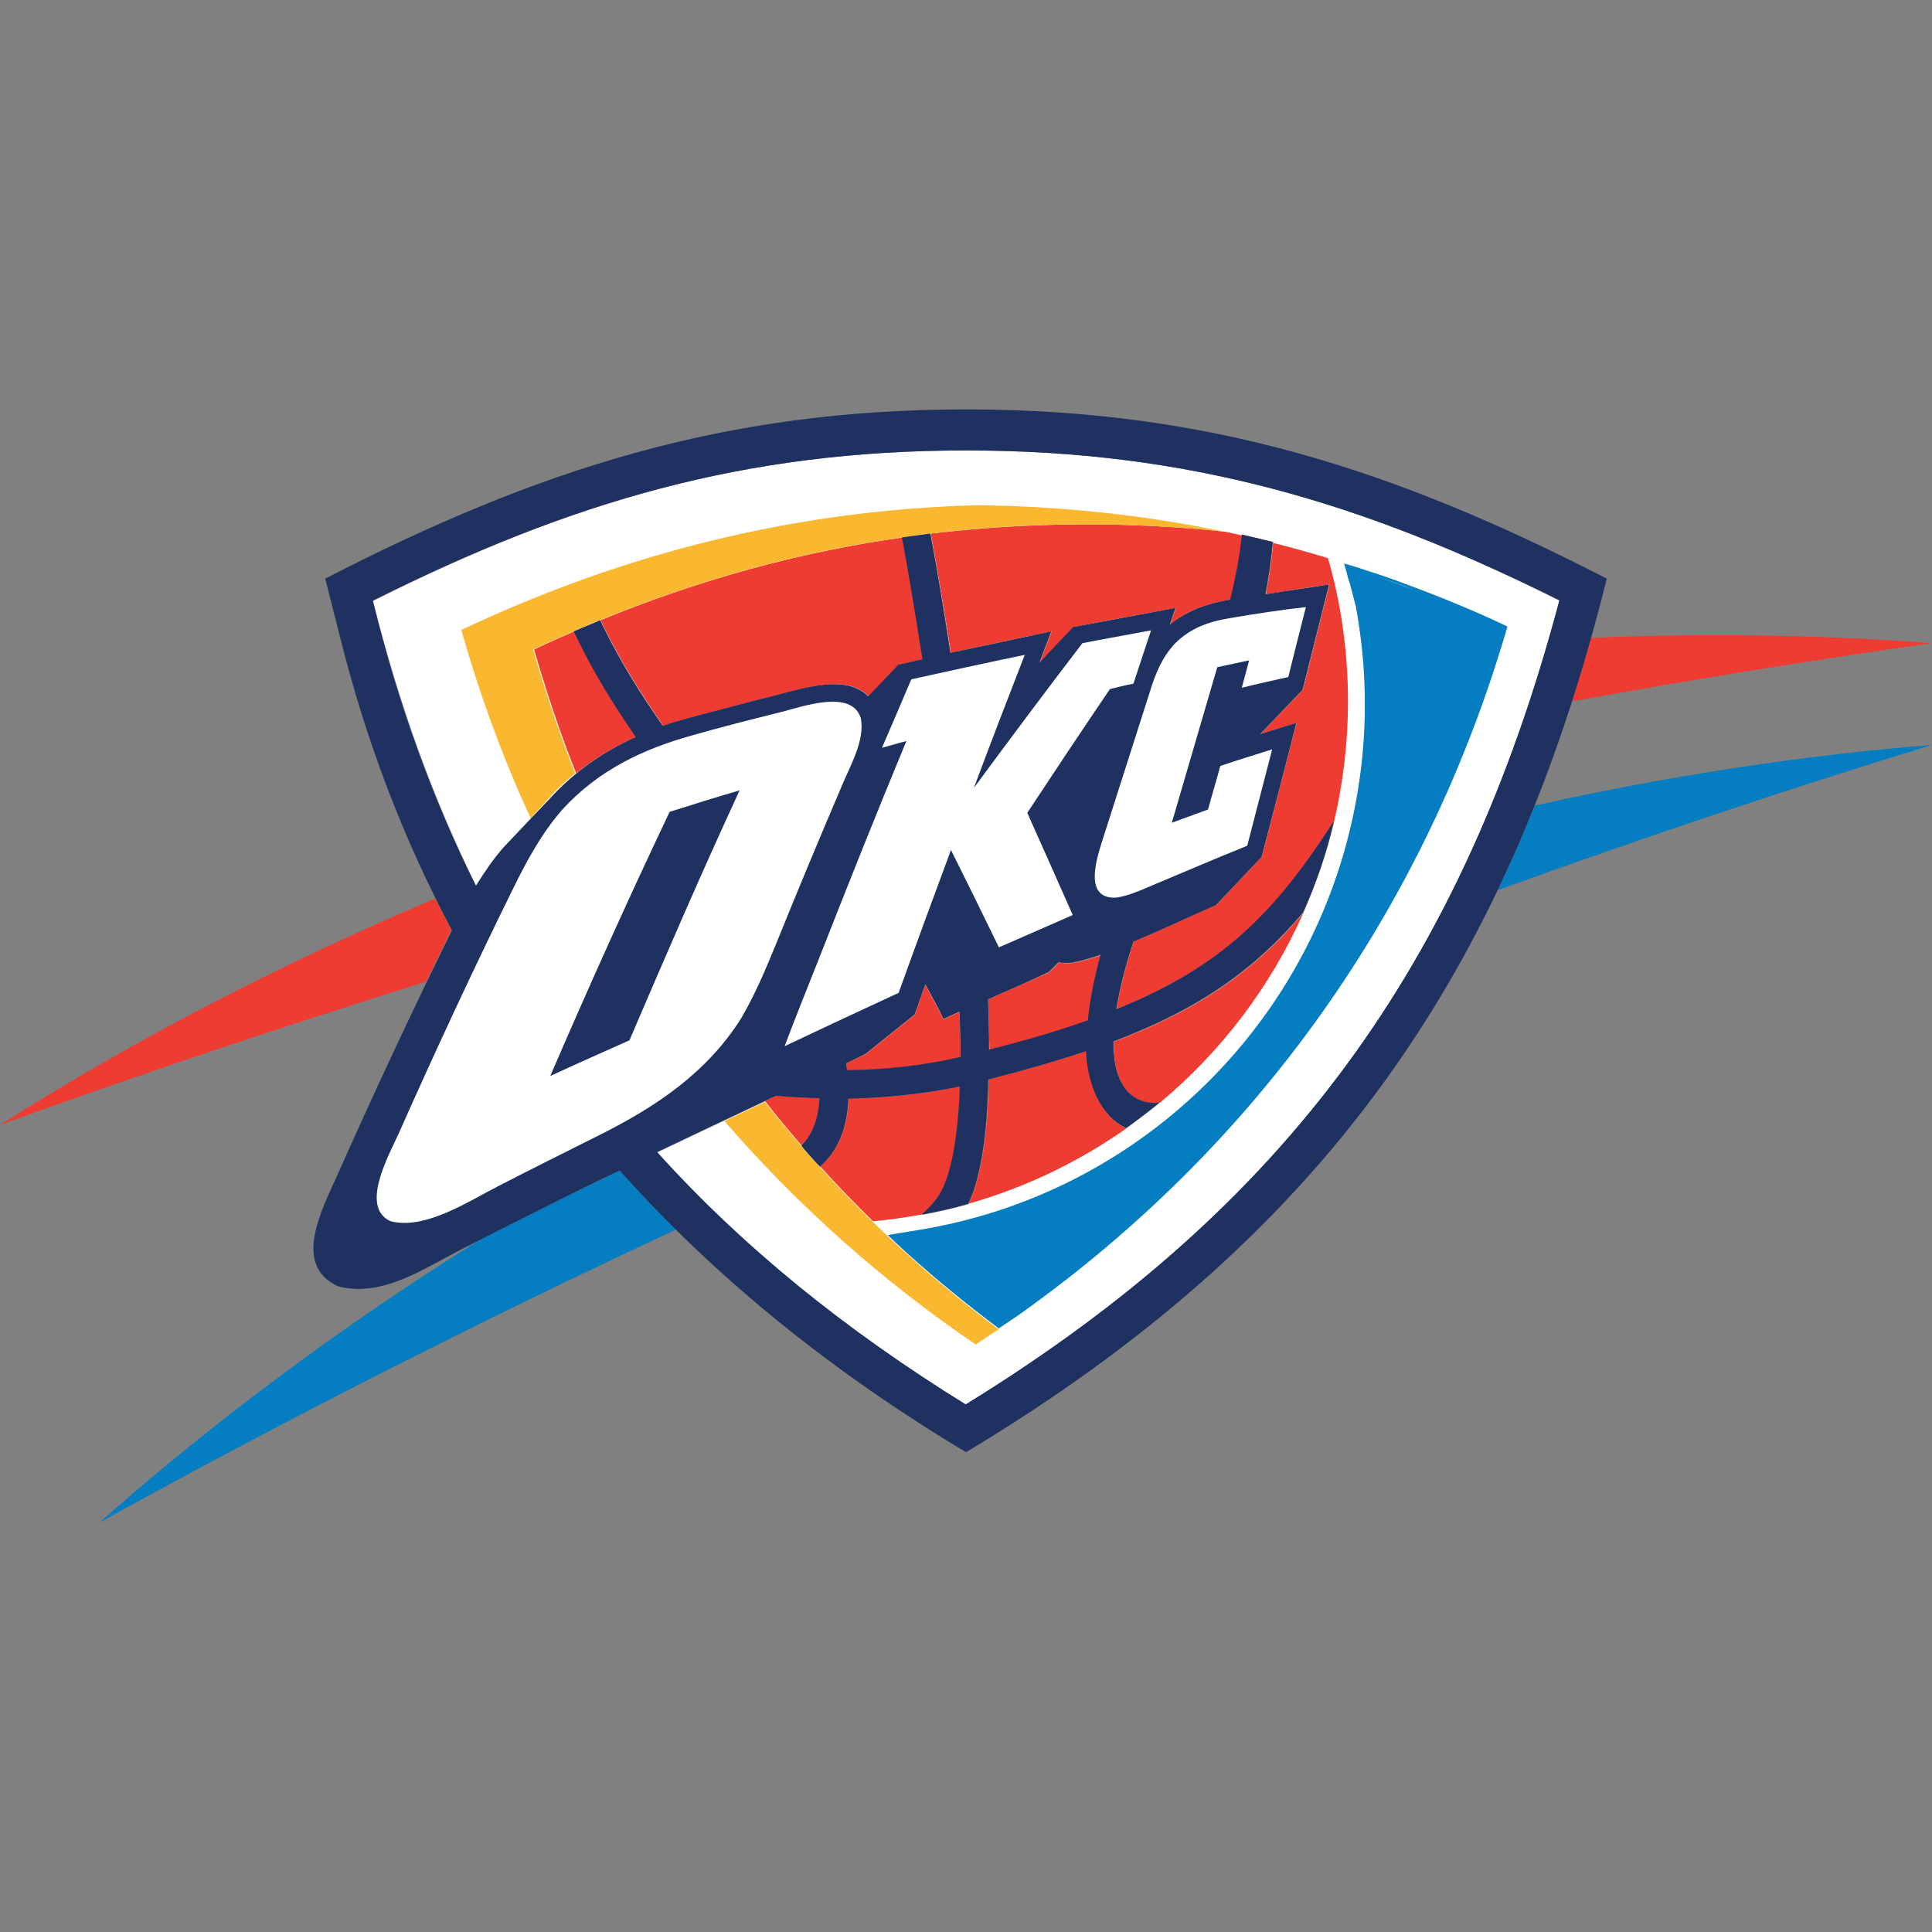 <?xml version="1.0" encoding="utf-8"?>
<!-- Generator: Adobe Illustrator 28.0.0, SVG Export Plug-In . SVG Version: 6.00 Build 0)  -->
<svg version="1.1" id="Layer_2_00000044856024580403044500000013275774773480947344_"
	 xmlns="http://www.w3.org/2000/svg" xmlns:xlink="http://www.w3.org/1999/xlink" x="0px" y="0px" viewBox="0 0 32 32"
	 style="enable-background:new 0 0 32 32;" xml:space="preserve">
<rect x="0" y="0" width="32" height="32" fill="#808080" stroke="none"/>
<style type="text/css">
	.st0{fill:#057DC1;}
	.st1{fill:#EE3C33;}
	.st2{fill:#FFFFFF;}
	.st3{fill:#F9B82F;}
	.st4{fill:#1E3160;}
</style>
<g id="Layer_2_1_">
	<path class="st0" d="M25.422,13.343c2.252-0.502,4.456-0.834,6.578-1.005c-2.357,0.721-4.755,1.523-7.194,2.406
		C25.025,14.291,25.227,13.821,25.422,13.343 M1.645,25.219c1.879-1.661,4.002-3.249,6.327-4.699
		c0.438-0.219,0.875-0.438,1.312-0.656c0.178-0.089,0.535-0.259,0.98-0.478c0.3,0.332,0.608,0.664,0.932,0.98
		C7.858,21.922,4.666,23.55,1.645,25.219"/>
	<path class="st1" d="M26.353,10.564c1.944-0.081,3.832-0.049,5.647,0.089c-1.952,0.275-3.945,0.6-5.963,0.964
		C26.143,11.277,26.248,10.929,26.353,10.564 M0,18.633c2.179-1.385,4.601-2.649,7.21-3.751
		c0.089,0.178,0.178,0.348,0.267,0.518c-0.138,0.283-0.283,0.575-0.421,0.859C4.634,17.021,2.276,17.807,0,18.633"
		/>
	<path class="st2" d="M14.015,17.612l0.316-0.146l0.818-0.656l0.178-0.502c0.121,0.235,0.178,0.332,0.3,0.575
		l0.267-0.121c0.008,0.259,0.016,0.51,0.016,0.753c-0.591,0.138-1.223,0.211-1.879,0.219L14.015,17.612z
		 M16.365,16.551c0.34-0.146,0.68-0.3,1.013-0.446l0.162-0.162c0.065,0.008,0.146,0.016,0.227,0.008
		c0.13-0.024,0.292-0.065,0.47-0.13c-0.113,0.413-0.186,0.77-0.211,1.086
		c-0.478,0.17-1.021,0.332-1.637,0.486C16.381,17.126,16.373,16.843,16.365,16.551 M16,7.461
		c3.678,0,6.57,0.859,9.827,2.487C24.231,15.96,21.314,19.994,16,23.267c-1.993-1.231-3.694-2.609-5.112-4.18
		c0.632-0.3,1.345-0.64,1.969-0.932c0.251,0.024,0.494,0.032,0.721,0.041c-0.016,0.348-0.121,0.6-0.3,0.786
		c0.105,0.113,0.203,0.235,0.308,0.348c0.275-0.243,0.454-0.608,0.47-1.126c0.648-0.008,1.272-0.073,1.847-0.203
		c-0.032,0.948-0.162,1.645-0.438,1.92c-0.008,0.008-0.016,0.016-0.016,0.024c-0.065,0.073-0.13,0.13-0.178,0.178
		c0.259-0.049,0.518-0.105,0.77-0.178c0.324-0.672,0.332-1.847,0.332-2.058c0.6-0.154,1.142-0.308,1.62-0.47
		c0.016,0.551,0.243,1.077,0.664,1.272c0.186-0.138,0.373-0.275,0.551-0.421c-0.105,0.016-0.778,0.065-0.761-1.013
		c1.418-0.535,2.333-1.175,3.143-2.139c0.211-0.486,0.389-0.988,0.51-1.515c-0.972,1.531-1.863,2.422-3.605,3.119
		c0.049-0.308,0.138-0.68,0.283-1.118c0.51-0.211,1.037-0.47,1.361-0.6l0.761-0.802
		c0.194-0.737,0.381-1.482,0.575-2.22l-0.6,0.186l0.705-0.737c0.146-0.583,0.292-1.159,0.438-1.742
		c-0.348,0.049-0.705,0.105-1.053,0.162c0.057-0.292,0.097-0.575,0.121-0.867c-0.17-0.041-0.34-0.081-0.51-0.121
		c-0.032,0.324-0.097,0.68-0.194,1.077l-0.049,0.008c-0.332,0.057-0.664,0.162-0.956,0.413l0.097-0.283
		c-0.567,0.105-1.126,0.203-1.693,0.316l-0.559,0.591l0.016-0.049l0.178-0.47
		c-0.559,0.113-1.11,0.235-1.669,0.356c-0.113-0.753-0.235-1.426-0.332-1.977
		c-0.154,0.016-0.316,0.041-0.47,0.065c0.105,0.559,0.219,1.248,0.34,2.017l-0.397,0.089l-0.502,0.527
		c-0.348-0.373-1.061-0.138-1.515-0.024c-0.486,0.121-0.972,0.251-1.458,0.381
		c-0.146,0.041-0.292,0.081-0.429,0.13c-0.365-0.527-0.705-1.069-0.988-1.645l-0.049-0.105
		c-0.146,0.057-0.292,0.121-0.438,0.186l0.065,0.13c0.275,0.567,0.608,1.102,0.964,1.62
		c-0.527,0.235-1.005,0.559-1.426,1.021c0,0-0.68,0.713-0.761,0.802c-0.178,0.203-0.332,0.421-0.462,0.64
		c-0.713-1.442-1.28-3.006-1.709-4.723C9.43,8.32,12.322,7.461,16,7.461"/>
	<path class="st1" d="M14.015,17.612l0.316-0.146l0.818-0.656l0.178-0.502c0.121,0.243,0.178,0.332,0.3,0.575
		l0.267-0.121c0.008,0.259,0.016,0.51,0.016,0.753c-0.591,0.138-1.223,0.211-1.879,0.219L14.015,17.612z
		 M16.365,16.551c0.34-0.146,0.68-0.3,1.013-0.446l0.162-0.162c0.065,0.008,0.146,0.016,0.227,0.008
		c0.13-0.024,0.292-0.065,0.47-0.13c-0.113,0.413-0.186,0.77-0.211,1.086
		c-0.478,0.17-1.021,0.332-1.637,0.486C16.381,17.126,16.373,16.843,16.365,16.551 M9.948,10.272
		c1.62-0.664,3.281-1.126,4.998-1.369c0.105,0.559,0.219,1.248,0.34,2.017l-0.397,0.089l-0.502,0.527
		c-0.348-0.373-1.061-0.138-1.515-0.024c-0.486,0.121-0.972,0.251-1.458,0.381
		c-0.146,0.041-0.292,0.081-0.429,0.13c-0.365-0.527-0.705-1.069-0.988-1.645L9.948,10.272z M9.543,12.808
		c-0.267-0.664-0.494-1.353-0.697-2.05c0.219-0.105,0.438-0.203,0.664-0.3l0.065,0.13
		c0.275,0.567,0.608,1.102,0.964,1.62C10.183,12.363,9.851,12.557,9.543,12.808 M13.278,18.973
		c-0.211-0.243-0.413-0.486-0.608-0.737l0.186-0.089c0.251,0.024,0.494,0.032,0.721,0.041
		C13.562,18.544,13.456,18.795,13.278,18.973 M15.271,20.115c-0.267,0.049-0.535,0.089-0.81,0.113
		c-0.3-0.292-0.591-0.591-0.875-0.907c0.275-0.243,0.454-0.608,0.47-1.126c0.648-0.008,1.272-0.073,1.847-0.203
		c-0.032,0.948-0.162,1.645-0.438,1.92c-0.008,0.008-0.016,0.016-0.016,0.024
		C15.384,20.01,15.328,20.075,15.271,20.115 M18.657,18.69c-0.786,0.551-1.669,0.98-2.617,1.248
		c0.324-0.672,0.332-1.847,0.332-2.058c0.6-0.154,1.142-0.308,1.62-0.47
		C18.017,17.969,18.236,18.495,18.657,18.69 M21.59,15.117c-0.543,1.223-1.361,2.301-2.382,3.151
		c-0.105,0.016-0.778,0.065-0.761-1.013C19.864,16.721,20.78,16.081,21.59,15.117 M17.985,8.685
		c0.778,0,1.547,0.041,2.301,0.121c0.575,0.121,1.142,0.267,1.709,0.438c0.219,0.753,0.332,1.555,0.332,2.374
		c0,0.68-0.081,1.345-0.227,1.977c-0.972,1.531-1.863,2.422-3.605,3.119c0.049-0.308,0.138-0.68,0.283-1.118
		c0.51-0.211,1.037-0.47,1.361-0.6l0.761-0.802c0.194-0.737,0.381-1.482,0.575-2.22L20.877,12.16l0.705-0.737
		c0.146-0.583,0.292-1.159,0.438-1.742c-0.348,0.049-0.705,0.105-1.053,0.162c0.057-0.292,0.097-0.575,0.121-0.867
		c-0.17-0.041-0.34-0.081-0.51-0.121c-0.032,0.324-0.097,0.68-0.194,1.077l-0.049,0.008
		c-0.332,0.057-0.664,0.162-0.956,0.413l0.097-0.283c-0.567,0.105-1.126,0.203-1.693,0.316l-0.559,0.591
		l0.016-0.049l0.178-0.47c-0.559,0.113-1.11,0.235-1.669,0.356c-0.113-0.753-0.235-1.426-0.332-1.977
		C16.251,8.741,17.11,8.685,17.985,8.685"/>
	<path class="st3" d="M8.79,13.553c-0.462-0.997-0.843-2.042-1.15-3.119c2.73-1.288,5.549-1.985,8.547-2.066
		c1.401,0.016,2.763,0.162,4.091,0.438c-0.753-0.081-1.523-0.121-2.301-0.121c-0.875,0-1.726,0.049-2.576,0.154
		c-0.154,0.016-0.316,0.041-0.47,0.065c-1.718,0.243-3.37,0.705-4.998,1.369
		c-0.146,0.057-0.292,0.121-0.438,0.186c-0.219,0.097-0.446,0.194-0.664,0.3
		c0.203,0.697,0.429,1.385,0.697,2.05c-0.154,0.121-0.3,0.259-0.438,0.413L8.79,13.553z M16.162,22.27
		c-1.563-1.061-2.957-2.309-4.164-3.702l0.672-0.316c0.194,0.251,0.405,0.494,0.608,0.737
		c0.097,0.113,0.203,0.235,0.308,0.348c0.891,0.98,1.879,1.879,2.957,2.682
		C16.421,22.092,16.292,22.181,16.162,22.27"/>
	<path class="st4" d="M14.015,17.612l0.016,0.113c0.656-0.008,1.288-0.081,1.879-0.219
		c0-0.243-0.008-0.494-0.016-0.753l-0.267,0.121c-0.113-0.243-0.178-0.332-0.3-0.575l-0.178,0.502l-0.818,0.656
		L14.015,17.612z M16.365,16.551c0.008,0.292,0.016,0.567,0.016,0.834c0.616-0.154,1.159-0.316,1.637-0.486
		c0.032-0.316,0.097-0.672,0.211-1.086c-0.178,0.057-0.34,0.105-0.47,0.13
		c-0.089,0.008-0.162,0.008-0.227-0.008l-0.162,0.162C17.037,16.259,16.697,16.405,16.365,16.551 M16,7.461
		c-3.686,0-6.57,0.859-9.827,2.487c0.421,1.718,0.988,3.281,1.709,4.723c0.138-0.219,0.283-0.438,0.462-0.64
		c0.081-0.089,0.761-0.802,0.761-0.802c0.421-0.462,0.899-0.786,1.426-1.021c-0.356-0.518-0.689-1.045-0.964-1.62
		l-0.065-0.13c0.146-0.065,0.292-0.121,0.438-0.186l0.049,0.105c0.283,0.583,0.624,1.126,0.988,1.645
		c0.138-0.049,0.283-0.089,0.429-0.13c0.486-0.13,0.972-0.259,1.458-0.381c0.446-0.113,1.159-0.348,1.515,0.024
		l0.502-0.527l0.397-0.089c-0.121-0.77-0.235-1.466-0.34-2.017c0.154-0.024,0.316-0.041,0.47-0.065
		c0.105,0.551,0.219,1.231,0.332,1.977c0.559-0.121,1.11-0.235,1.669-0.356l-0.178,0.47l-0.016,0.049l0.559-0.591
		c0.559-0.105,1.126-0.211,1.693-0.316l-0.097,0.283c0.292-0.243,0.632-0.356,0.956-0.413l0.049-0.008
		c0.097-0.397,0.162-0.753,0.194-1.077c0.17,0.041,0.34,0.081,0.51,0.121c-0.024,0.283-0.065,0.575-0.121,0.867
		c0.348-0.057,0.705-0.105,1.053-0.162c-0.146,0.583-0.292,1.159-0.438,1.742L20.869,12.16l0.6-0.186
		c-0.186,0.737-0.381,1.482-0.575,2.22l-0.761,0.802c-0.316,0.13-0.851,0.389-1.361,0.6
		c-0.146,0.438-0.235,0.81-0.283,1.118c1.742-0.697,2.633-1.596,3.605-3.119c-0.121,0.527-0.292,1.029-0.51,1.515
		c-0.81,0.956-1.734,1.604-3.143,2.139c-0.008,1.077,0.656,1.029,0.761,1.013
		c-0.178,0.146-0.365,0.292-0.551,0.421c-0.421-0.194-0.64-0.721-0.664-1.272c-0.486,0.162-1.021,0.316-1.62,0.47
		c-0.008,0.203-0.008,1.385-0.332,2.058c-0.251,0.073-0.51,0.13-0.77,0.178
		c0.049-0.049,0.113-0.105,0.178-0.178c0.008-0.008,0.008-0.016,0.016-0.024c0.267-0.275,0.405-0.972,0.438-1.92
		c-0.575,0.121-1.199,0.186-1.847,0.203c-0.016,0.518-0.194,0.883-0.47,1.126
		c-0.105-0.113-0.211-0.227-0.308-0.348c0.178-0.178,0.283-0.438,0.3-0.786
		c-0.227-0.008-0.47-0.016-0.721-0.041c-0.624,0.292-1.337,0.632-1.969,0.932
		c1.418,1.572,3.111,2.941,5.112,4.18c5.322-3.273,8.239-7.307,9.835-13.319C22.57,8.32,19.678,7.461,16,7.461
		 M5.387,9.584C8.911,7.769,12.006,6.781,16,6.781s7.089,0.988,10.613,2.803C24.976,16.178,21.849,20.545,16,24.053
		c-2.204-1.321-4.132-2.868-5.736-4.666c-0.446,0.211-0.802,0.389-0.98,0.478
		c-0.551,0.275-1.102,0.551-1.653,0.834c-0.616,0.316-1.304,0.794-2.025,0.608
		c-0.778-0.34-0.267-1.288-0.024-1.831c0.608-1.369,1.24-2.722,1.904-4.067
		c-0.794-1.491-1.418-3.111-1.855-4.861L5.387,9.584z"/>
	<path class="st2" d="M20.358,10.24c-0.34,0.057-0.64,0.162-0.899,0.421c-0.211,0.227-0.316,0.486-0.405,0.77
		c-0.267,0.843-0.543,1.693-0.81,2.536c-0.105,0.332-0.275,0.94,0.259,0.899
		c0.186-0.032,0.356-0.105,0.527-0.178c0.543-0.227,1.086-0.462,1.628-0.68c0.138-0.535,0.275-1.061,0.413-1.596
		c-0.283,0.089-0.575,0.178-0.859,0.275c-0.065,0.243-0.138,0.478-0.203,0.721c-0.203,0.073-0.397,0.146-0.6,0.219
		c0.251-0.859,0.502-1.718,0.753-2.576c0.178-0.041,0.348-0.073,0.527-0.113c-0.041,0.154-0.081,0.3-0.121,0.454
		c0.259-0.065,0.51-0.121,0.77-0.178c0.097-0.389,0.194-0.778,0.292-1.159
		C21.209,10.102,20.788,10.167,20.358,10.24 M17.928,10.653c-0.608,0.794-1.207,1.596-1.798,2.398
		c0.275-0.737,0.559-1.474,0.843-2.204c-0.632,0.13-1.256,0.267-1.879,0.405c-0.162,0.381-0.324,0.761-0.486,1.134
		c0.138-0.041,0.267-0.073,0.405-0.113c-0.494,1.191-0.972,2.39-1.442,3.589
		c-0.194,0.486-0.389,0.972-0.575,1.466c0.632-0.3,1.256-0.591,1.888-0.883c0.283-0.786,0.575-1.58,0.867-2.366
		c0.267,0.535,0.535,1.077,0.794,1.612c0.405-0.178,0.818-0.356,1.223-0.535
		c-0.251-0.567-0.502-1.134-0.753-1.693c0.454-0.689,0.907-1.369,1.369-2.05
		c0.13-0.032,0.259-0.065,0.389-0.089c0.097-0.292,0.194-0.591,0.292-0.883
		C18.673,10.515,18.301,10.58,17.928,10.653 M10.426,17.231c-0.438,0.194-0.875,0.389-1.312,0.591
		c0.632-1.466,1.288-2.925,1.977-4.375c0.381-0.121,0.77-0.243,1.159-0.356
		C11.617,14.461,11.018,15.846,10.426,17.231 M11.479,12.176c-0.826,0.227-1.572,0.583-2.163,1.231
		c-0.34,0.389-0.583,0.834-0.81,1.296c-0.664,1.345-1.296,2.706-1.904,4.075
		c-0.162,0.356-0.648,1.223-0.13,1.45c0.575,0.146,1.288-0.332,1.798-0.591c0.551-0.283,1.102-0.559,1.653-0.834
		c0.94-0.47,1.79-1.037,2.357-1.944c0.227-0.389,0.397-0.794,0.567-1.207c0.356-0.883,0.729-1.774,1.102-2.649
		c0.138-0.332,0.381-0.745,0.308-1.11c-0.154-0.486-0.972-0.186-1.329-0.097
		C12.444,11.917,11.957,12.039,11.479,12.176"/>
	<path class="st0" d="M22.692,9.511c0.243,0.081,0.486,0.17,0.729,0.259C23.178,9.673,22.935,9.592,22.692,9.511
		 M22.651,9.454c0.259,0.081,0.502,0.17,0.737,0.259c0.608,0.227,1.142,0.454,1.58,0.664
		c-1.361,4.683-4.156,8.612-8.101,11.407l-0.324,0.219c-1.159-0.867-1.839-1.547-1.839-1.547l0.543-0.089
		c1.653-0.275,3.24-1.021,4.553-2.244c2.236-2.09,3.151-5.071,2.69-7.883
		c-0.008-0.065-0.024-0.13-0.032-0.194l-0.008-0.024l-0.008-0.032l-0.008-0.032l-0.008-0.032l-0.008-0.032
		l-0.008-0.032L22.4,9.827l-0.008-0.032L22.384,9.762l-0.008-0.024l-0.008-0.032l-0.008-0.032l-0.008-0.024
		l-0.008-0.024L22.335,9.6c-0.024-0.097-0.049-0.186-0.073-0.267C22.408,9.373,22.53,9.414,22.651,9.454"/>
</g>
</svg>
